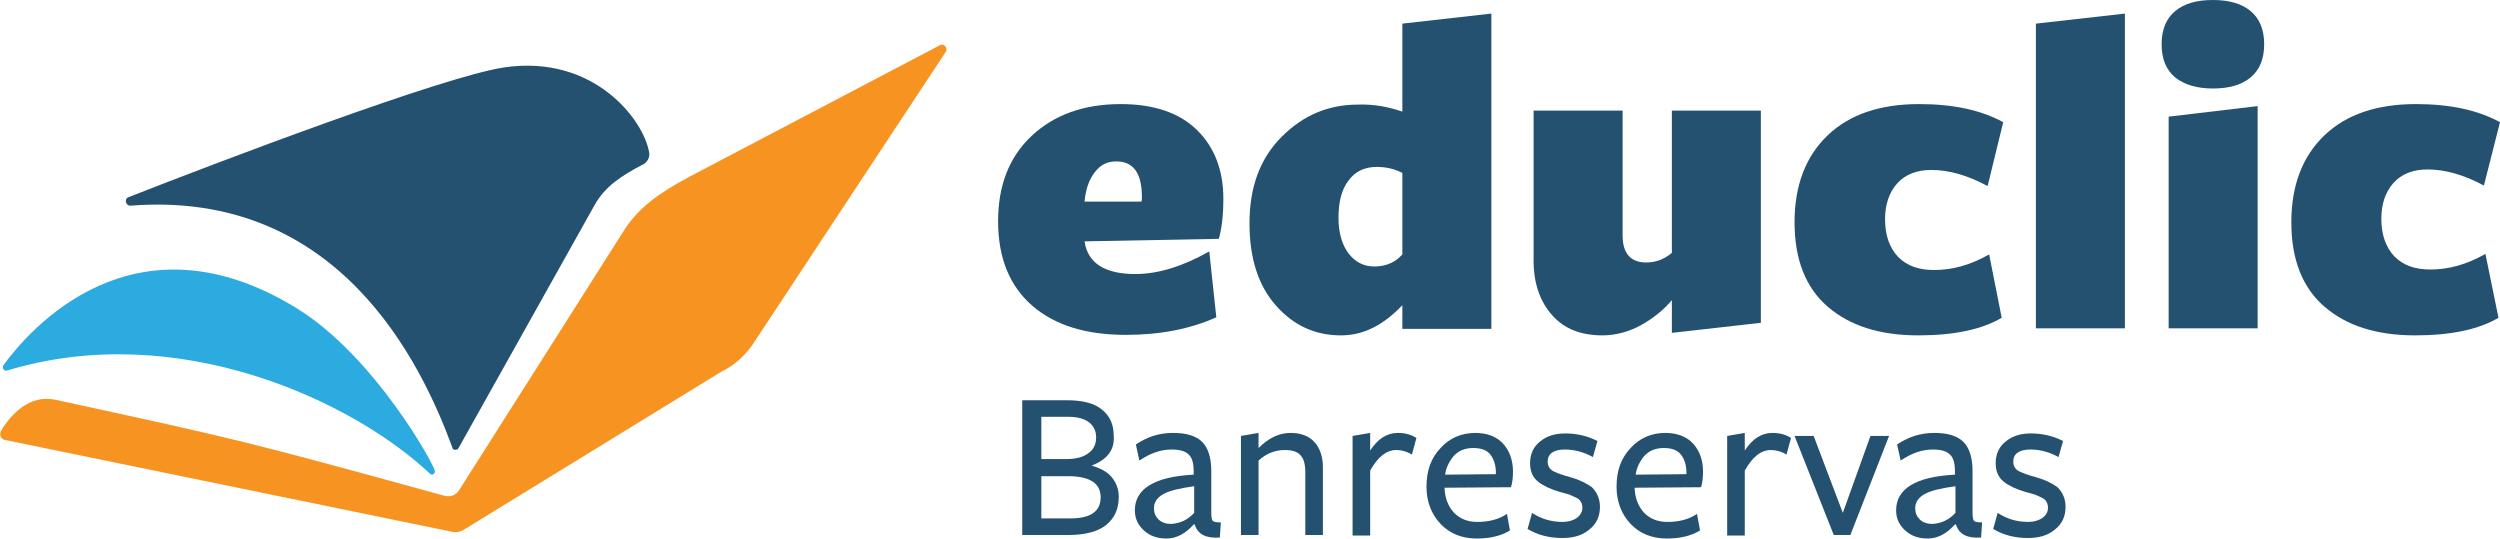 <!-- Generator: Adobe Illustrator 25.2.1, SVG Export Plug-In  -->
<svg version="1.1" xmlns="http://www.w3.org/2000/svg" xmlns:xlink="http://www.w3.org/1999/xlink" x="0px" y="0px" width="497.2px"
	 height="107.1px" viewBox="0 0 497.2 107.1" style="overflow:visible;enable-background:new 0 0 497.2 107.1;"
	 xml:space="preserve">
<style type="text/css">
	.st0{fill:#2CABE1;}
	.st1{fill:#F79421;}
	.st2{fill:#255170;}
</style>
<defs>
</defs>
<g>
	<g>
		<path class="st0" d="M1.4,73.7c-0.6,0.2-1.1-0.6-0.7-1.1C5.8,65.6,26.6,41.4,59,61.3c15.6,9.6,27.5,31.4,27.5,32.4
			c0,0.6-0.6,0.9-1,0.5C70.1,79.7,35.3,63.4,1.4,73.7z"/>
		<path class="st1" d="M11,79.5c37.3,8.1,37.3,8.1,77.4,19.1c1.1,0.3,2.3-0.1,2.9-1.1l32.5-51.2c3.1-5.1,7.6-8.1,13.4-11.2
			l49.9-26.2c0.8-0.2,1.4,0.7,1,1.4l-38.4,58.2c-1.6,2.3-3.7,4.2-6.2,5.4L92,105.5c-0.6,0.3-1.3,0.4-1.9,0.3L1,87.5
			c-0.8-0.1-1.2-1.1-0.8-1.8C2.1,82.5,5.8,78.4,11,79.5z"/>
		<path class="st2" d="M100.3,13.4c17.8-2.6,27.7,10.4,28.8,16.9c0.2,1-0.4,2.1-1.4,2.5l0,0c0,0,0,0,0,0c-4,2.1-7.3,4.2-9.4,7.9
			c0,0-27.1,48.4-27.1,48.4c-0.1,0.2-0.2,0.3-0.3,0.3c0,0-0.1,0.1-0.1,0c0,0,0,0,0,0c-0.3,0.1-0.7,0.1-0.8-0.3
			C83.7,71.9,67.2,37.7,26,40.9c-1,0.1-1.4-1.4-0.4-1.7C42.9,32.4,88.1,15.2,100.3,13.4z"/>
	</g>
	<g>
		<path class="st2" d="M215.7,48L215.7,48c0.6,4.3,4,6.5,10.1,6.5c4.5,0,9.4-1.5,14.7-4.5l1.4,13.1c-5.1,2.3-11.1,3.5-18,3.5
			c-7.9,0-14.1-1.9-18.6-5.8c-4.5-3.9-6.8-9.5-6.8-16.8c0-7.1,2.2-12.8,6.7-17c4.5-4.2,10.4-6.3,17.7-6.3c6.5,0,11.6,1.7,15.1,5.1
			c3.5,3.4,5.3,8,5.3,13.7c0,3.3-0.3,5.9-0.9,8L215.7,48z M215.7,40.1H227c0.1-0.2,0.1-0.6,0.1-0.9c0-4.8-1.7-7.1-5.1-7.1
			c-1.8,0-3.2,0.7-4.3,2.2C216.6,35.7,215.9,37.7,215.7,40.1z"/>
		<path class="st2" d="M278.9,22.2V4.7l17.7-2v62.7h-17.7v-4.7c-3.8,4-7.8,6-12.2,6c-5.2,0-9.5-2-13-6c-3.5-4-5.2-9.4-5.2-16.3
			c0-7.2,2.1-12.9,6.4-17.2c4.3-4.3,9.3-6.4,15.2-6.4C273.1,20.7,276,21.2,278.9,22.2z M278.9,34.4c-1.5-0.8-3.2-1.2-5.1-1.2
			c-2.4,0-4.3,0.9-5.6,2.7c-1.4,1.8-2,4.3-2,7.4c0,3,0.7,5.4,2,7.1c1.3,1.7,3,2.6,5.1,2.6c2.3,0,4.2-0.8,5.6-2.4V34.4z"/>
		<path class="st2" d="M305,22h17.7v24.8c0,3.6,1.6,5.4,4.7,5.4c1.9,0,3.5-0.6,5.1-1.9V22h17.7v42.2l-17.7,2v-6.5
			c-1.7,2-3.7,3.6-6.2,5c-2.4,1.3-5,2-7.6,2c-4.3,0-7.6-1.3-10-4c-2.4-2.7-3.7-6.3-3.7-10.9V22z"/>
		<path class="st2" d="M398.1,63.2c-3.9,2.3-9.4,3.5-16.6,3.5c-7.6,0-13.6-1.9-18-5.7c-4.4-3.8-6.6-9.4-6.6-16.8
			c0-7.3,2.2-13.1,6.6-17.3c4.4-4.2,10.5-6.2,18.2-6.2c6.8,0,12.3,1.2,16.7,3.6l-3.1,12.7c-4.1-2.2-7.8-3.2-11.2-3.2
			c-2.9,0-5.2,0.9-6.8,2.7c-1.6,1.8-2.4,4.2-2.4,7.1c0,3.2,0.9,5.7,2.6,7.5c1.8,1.8,4.1,2.6,7.2,2.6c3.6,0,7.2-1,10.9-3.1
			L398.1,63.2z"/>
		<path class="st2" d="M422.6,65.3h-17.7V4.7l17.7-2V65.3z"/>
		<path class="st2" d="M447.6,2.2c1.8,1.5,2.7,3.7,2.7,6.6c0,2.9-0.9,5.1-2.7,6.6c-1.8,1.5-4.3,2.2-7.5,2.2c-3.1,0-5.6-0.7-7.5-2.2
			c-1.8-1.5-2.7-3.7-2.7-6.6c0-2.9,0.9-5.1,2.7-6.6c1.8-1.5,4.3-2.2,7.5-2.2C443.3,0,445.8,0.7,447.6,2.2z M449,65.3h-17.7V23.2
			l17.7-2.1V65.3z"/>
		<path class="st2" d="M496.9,63.2c-3.9,2.3-9.4,3.5-16.6,3.5c-7.6,0-13.6-1.9-18-5.7c-4.4-3.8-6.6-9.4-6.6-16.8
			c0-7.3,2.2-13.1,6.6-17.3c4.4-4.2,10.5-6.2,18.2-6.2c6.8,0,12.3,1.2,16.7,3.6L494,36.9c-4.1-2.2-7.8-3.2-11.2-3.2
			c-2.9,0-5.2,0.9-6.8,2.7c-1.6,1.8-2.4,4.2-2.4,7.1c0,3.2,0.9,5.7,2.6,7.5c1.8,1.8,4.1,2.6,7.2,2.6c3.6,0,7.2-1,10.9-3.1
			L496.9,63.2z"/>
	</g>
	<g>
		<path class="st2" d="M217.1,92.6c1.7,0.5,3.1,1.2,4,2.3c0.9,1.1,1.4,2.4,1.4,3.9c0,2.4-0.8,4.2-2.5,5.6c-1.6,1.3-4.1,2-7.5,2h-9.2
			V79.6h8.9c3.1,0,5.5,0.6,7,1.9c1.6,1.3,2.3,3,2.3,5.2C221.7,89.5,220.2,91.4,217.1,92.6z M218,87c0-1.3-0.5-2.3-1.4-3
			c-0.9-0.7-2.3-1.1-4-1.1h-5.5v8.4h5c1.9,0,3.4-0.4,4.4-1.2C217.5,89.4,218,88.3,218,87z M218.9,98.9c0-2.8-2.2-4.2-6.5-4.2h-5.3
			v8.4h5.8C216.9,103.1,218.9,101.7,218.9,98.9z"/>
		<path class="st2" d="M237.6,104.3h-0.2c-1.6,1.8-3.4,2.8-5.4,2.8c-1.8,0-3.3-0.5-4.5-1.6c-1.2-1.1-1.8-2.4-1.8-4
			c0-4.3,3.9-6.7,11.7-7.1v-0.6c0-1.6-0.3-2.8-1-3.4c-0.7-0.7-1.8-1-3.4-1c-2.1,0-4.2,0.7-6.4,2.2l-0.7-3.2c2.2-1.5,4.6-2.3,7.4-2.3
			c2.7,0,4.6,0.6,5.8,1.8c1.2,1.2,1.8,3.2,1.8,5.8v8.3c0,0.8,0.1,1.4,0.3,1.6c0.2,0.2,0.8,0.3,1.6,0.3l-0.2,3
			C239.9,107.1,238.2,106.3,237.6,104.3z M237.5,102v-5.3c-2.9,0.4-5,0.9-6.2,1.6c-1.2,0.7-1.8,1.6-1.8,2.8c0,0.9,0.3,1.6,0.9,2.2
			c0.6,0.6,1.5,0.9,2.5,0.9C234.7,104.1,236.2,103.4,237.5,102z"/>
		<path class="st2" d="M263.1,106.4h-3.5V94c0-1.7-0.3-2.8-1-3.5c-0.6-0.7-1.7-1-3.1-1c-1.9,0-3.7,0.7-5.2,2.1v14.8h-3.5V86.7
			l3.5-0.6v3c2-2,4.1-3,6.4-3c2,0,3.6,0.6,4.7,1.8s1.7,2.9,1.7,5V106.4z"/>
		<path class="st2" d="M272.5,93.6v12.9H269V86.7l3.5-0.6v3.5c1.5-2.3,3.3-3.5,5.5-3.5c1.4,0,2.6,0.3,3.7,1l-0.9,3.3
			c-1-0.6-2-0.9-3.1-0.9C275.7,89.5,274,90.9,272.5,93.6z"/>
		<path class="st2" d="M287.3,97v0.2c0.1,1.9,0.7,3.5,1.9,4.8c1.2,1.2,2.7,1.8,4.6,1.8c2.3,0,4.3-0.5,5.9-1.6l0.6,3.3
			c-1.8,1.1-4,1.6-6.6,1.6c-3,0-5.4-1-7.2-2.9c-1.8-1.9-2.8-4.4-2.8-7.4c0-3.2,0.9-5.7,2.8-7.7c1.8-2,4.2-3,6.9-3
			c2.3,0,4.2,0.7,5.5,2.1c1.3,1.4,2,3.3,2,5.6c0,1.1-0.1,2.2-0.4,3.1L287.3,97z M287.4,94.4l10.1-0.1V94c0-1.5-0.4-2.7-1.1-3.6
			c-0.7-0.9-1.9-1.3-3.4-1.3c-1.6,0-2.9,0.5-3.9,1.6C288.2,91.8,287.6,93,287.4,94.4z"/>
		<path class="st2" d="M318.2,100.8c0,1.9-0.7,3.4-2.1,4.5c-1.4,1.2-3.2,1.7-5.4,1.7c-2.6,0-4.9-0.6-6.9-1.8l0.9-3.2
			c1.8,1.2,3.8,1.8,6.1,1.8c1.1,0,2.1-0.3,2.8-0.8c0.7-0.5,1.1-1.2,1.1-2c0-0.5-0.1-0.9-0.3-1.2c-0.2-0.4-0.6-0.7-1.1-0.9
			s-1-0.5-1.4-0.6c-0.4-0.1-1-0.3-1.8-0.5c-1.7-0.5-3.2-1.2-4.2-2c-1.1-0.9-1.6-2.1-1.6-3.7c0-1.8,0.7-3.3,2-4.3
			c1.3-1.1,3-1.6,5-1.6c2.3,0,4.4,0.5,6.4,1.5l-0.9,3.2c-1.8-1-3.7-1.5-5.6-1.5c-1.1,0-1.9,0.2-2.5,0.6c-0.6,0.4-0.9,1-0.9,1.8
			c0,0.9,0.4,1.5,1.1,1.9c0.8,0.4,1.9,0.8,3.4,1.2c1.8,0.5,3.2,1.2,4.3,2C317.6,97.9,318.2,99.2,318.2,100.8z"/>
		<path class="st2" d="M325.1,97v0.2c0.1,1.9,0.7,3.5,1.9,4.8c1.2,1.2,2.7,1.8,4.6,1.8c2.3,0,4.3-0.5,5.9-1.6l0.6,3.3
			c-1.8,1.1-4,1.6-6.6,1.6c-3,0-5.4-1-7.2-2.9c-1.8-1.9-2.8-4.4-2.8-7.4c0-3.2,0.9-5.7,2.8-7.7c1.8-2,4.2-3,6.9-3
			c2.3,0,4.2,0.7,5.5,2.1c1.3,1.4,2,3.3,2,5.6c0,1.1-0.1,2.2-0.4,3.1L325.1,97z M325.3,94.4l10.1-0.1V94c0-1.5-0.4-2.7-1.1-3.6
			c-0.7-0.9-1.9-1.3-3.4-1.3c-1.6,0-2.9,0.5-3.9,1.6C326.1,91.8,325.5,93,325.3,94.4z"/>
		<path class="st2" d="M347,93.6v12.9h-3.5V86.7l3.5-0.6v3.5c1.5-2.3,3.3-3.5,5.5-3.5c1.4,0,2.6,0.3,3.7,1l-0.9,3.3
			c-1-0.6-2-0.9-3.1-0.9C350.2,89.5,348.5,90.9,347,93.6z"/>
		<path class="st2" d="M375.7,86.7l-7.7,19.7h-3.3l-7.8-19.7h3.8l5.8,15.3l5.5-15.3H375.7z"/>
		<path class="st2" d="M389,104.3h-0.2c-1.6,1.8-3.4,2.8-5.4,2.8c-1.8,0-3.3-0.5-4.5-1.6c-1.2-1.1-1.8-2.4-1.8-4
			c0-4.3,3.9-6.7,11.7-7.1v-0.6c0-1.6-0.3-2.8-1-3.4c-0.7-0.7-1.8-1-3.4-1c-2.1,0-4.2,0.7-6.4,2.2l-0.7-3.2c2.2-1.5,4.6-2.3,7.4-2.3
			c2.7,0,4.6,0.6,5.8,1.8c1.2,1.2,1.8,3.2,1.8,5.8v8.3c0,0.8,0.1,1.4,0.3,1.6c0.2,0.2,0.8,0.3,1.6,0.3l-0.2,3
			C391.3,107.1,389.6,106.3,389,104.3z M388.9,102v-5.3c-2.9,0.4-5,0.9-6.2,1.6c-1.2,0.7-1.8,1.6-1.8,2.8c0,0.9,0.3,1.6,0.9,2.2
			c0.6,0.6,1.5,0.9,2.5,0.9C386.1,104.1,387.6,103.4,388.9,102z"/>
		<path class="st2" d="M410.8,100.8c0,1.9-0.7,3.4-2.1,4.5c-1.4,1.2-3.2,1.7-5.4,1.7c-2.6,0-4.9-0.6-6.9-1.8l0.9-3.2
			c1.8,1.2,3.8,1.8,6.1,1.8c1.1,0,2.1-0.3,2.8-0.8c0.7-0.5,1.1-1.2,1.1-2c0-0.5-0.1-0.9-0.3-1.2c-0.2-0.4-0.6-0.7-1.1-0.9
			s-1-0.5-1.4-0.6c-0.4-0.1-1-0.3-1.8-0.5c-1.7-0.5-3.2-1.2-4.2-2c-1.1-0.9-1.6-2.1-1.6-3.7c0-1.8,0.7-3.3,2-4.3
			c1.3-1.1,3-1.6,5-1.6c2.3,0,4.4,0.5,6.4,1.5l-0.9,3.2c-1.8-1-3.7-1.5-5.6-1.5c-1.1,0-1.9,0.2-2.5,0.6c-0.6,0.4-0.9,1-0.9,1.8
			c0,0.9,0.4,1.5,1.1,1.9c0.8,0.4,1.9,0.8,3.4,1.2c1.8,0.5,3.2,1.2,4.3,2C410.2,97.9,410.8,99.2,410.8,100.8z"/>
	</g>
</g>
</svg>
